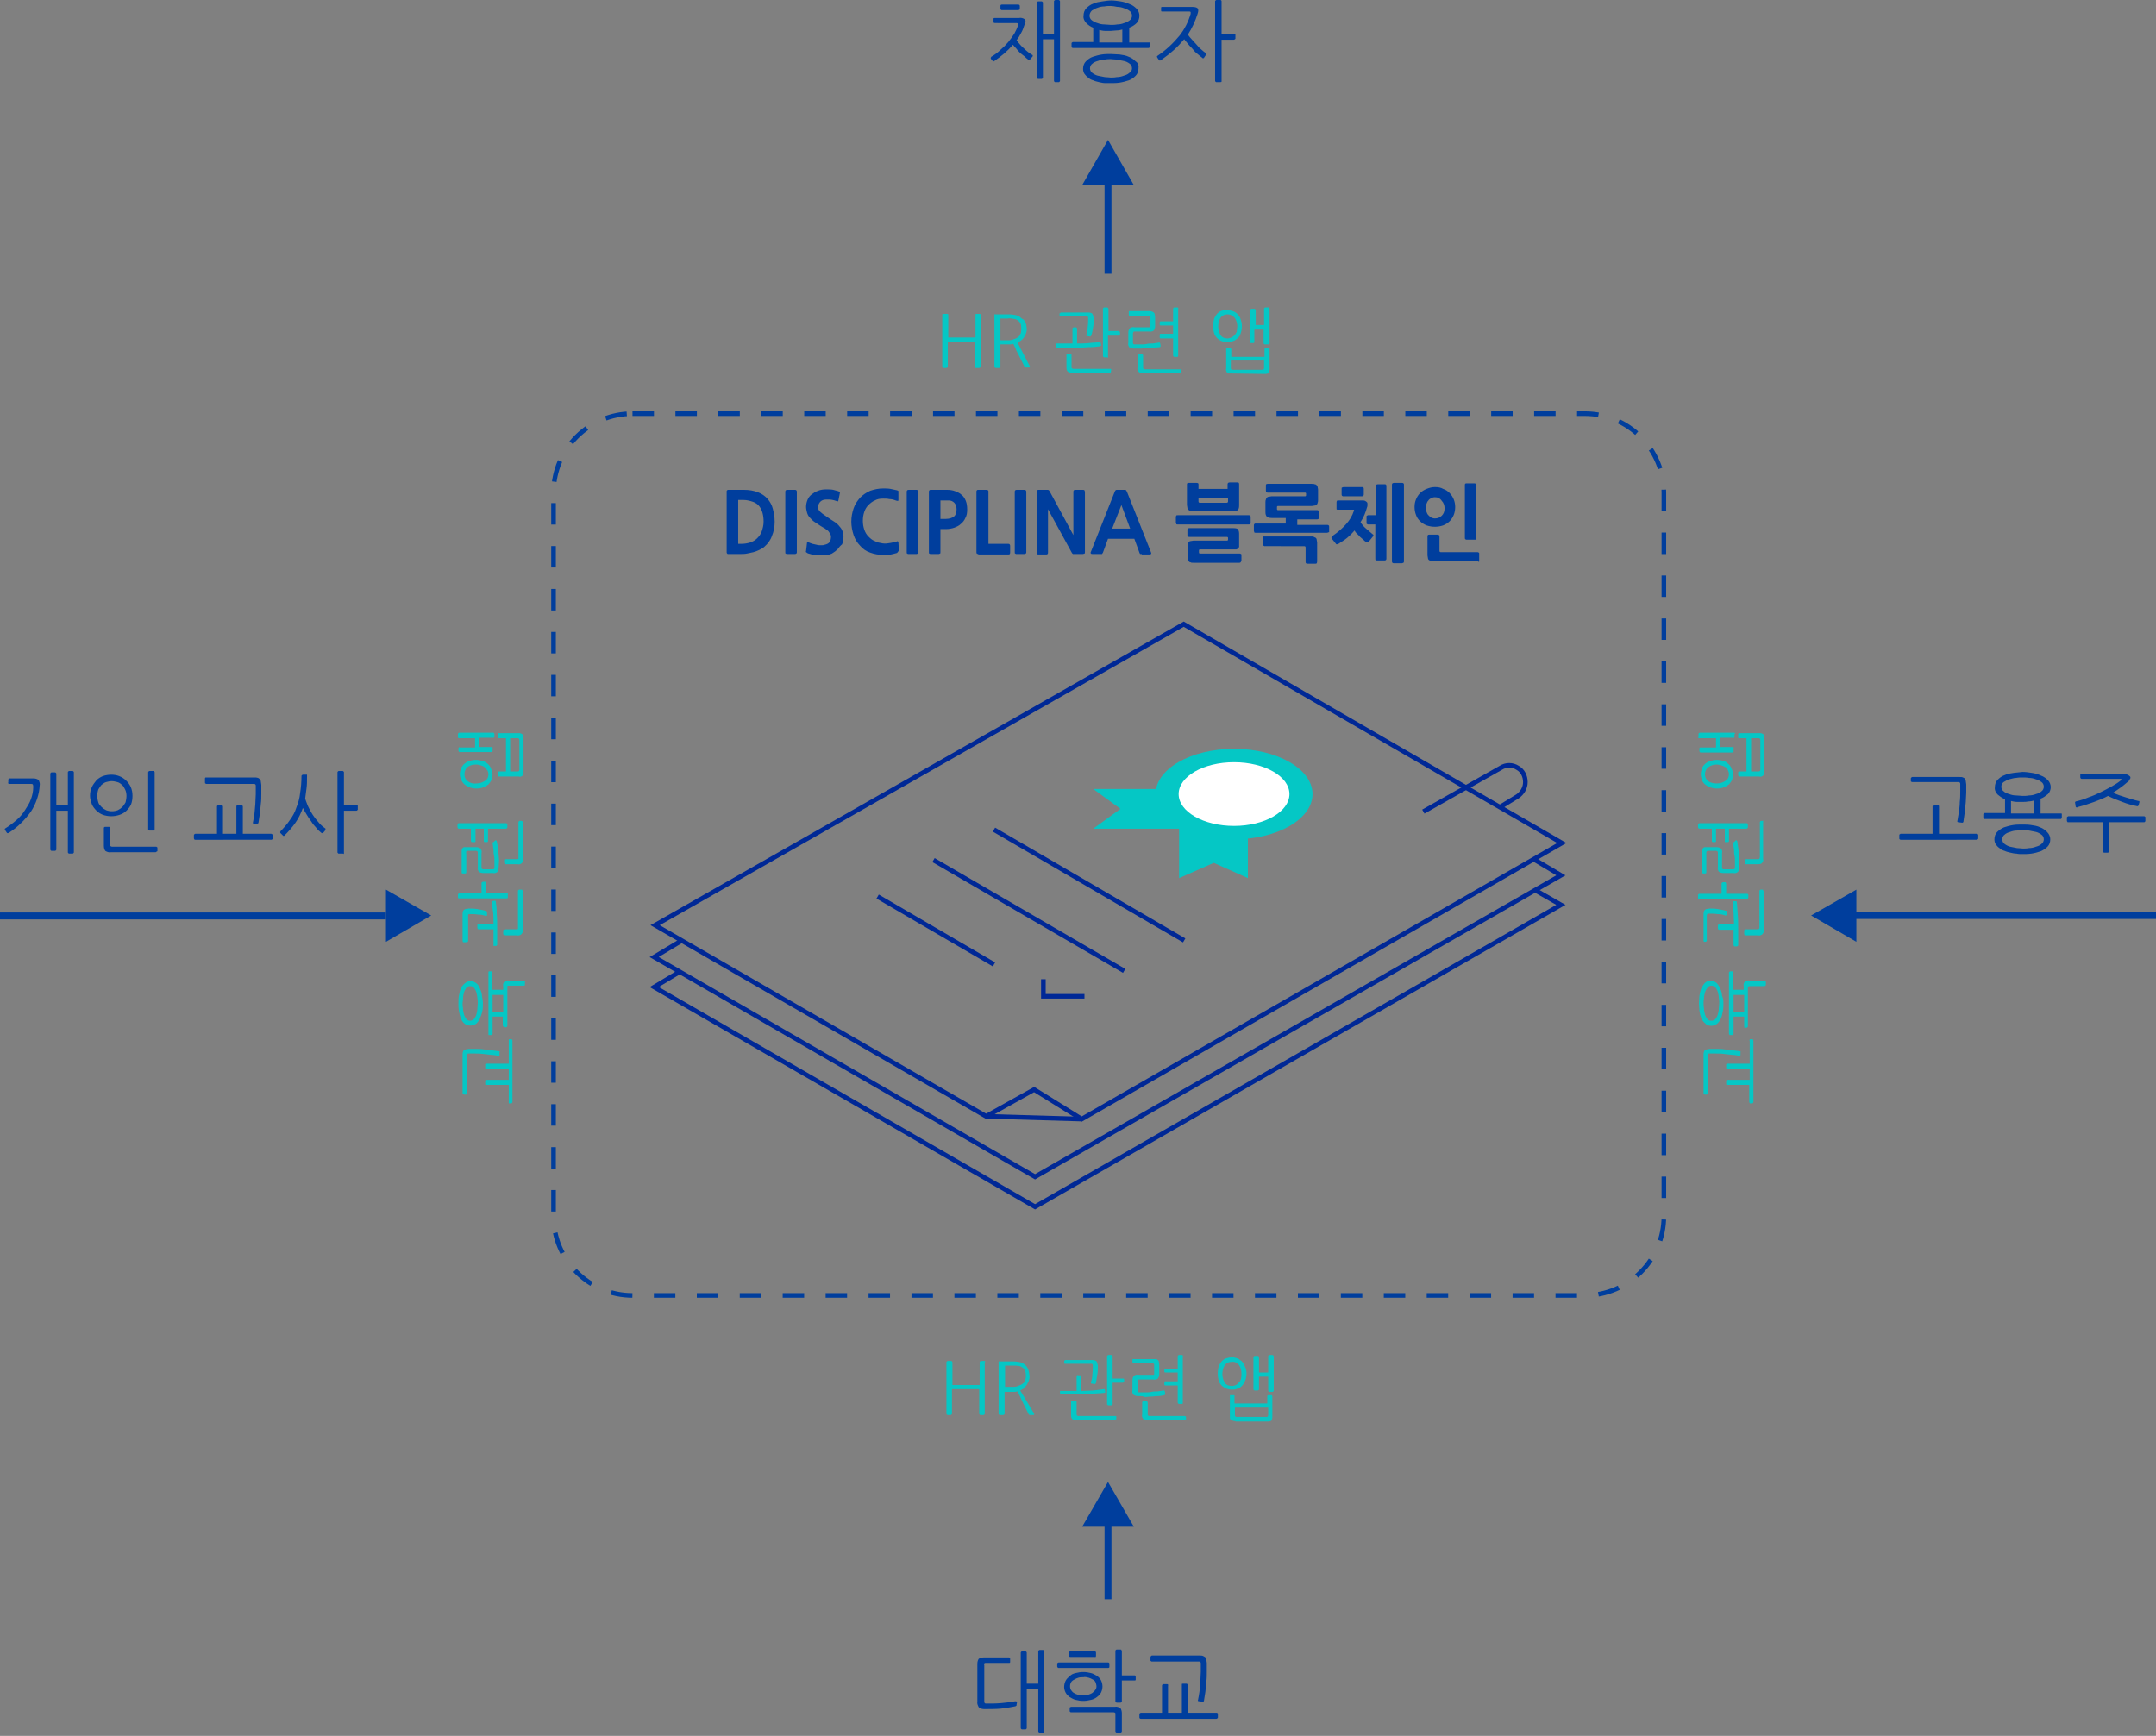 <svg width="467" id="Layer_1" xmlns="http://www.w3.org/2000/svg" viewBox="0 0 467 376"><rect x="0" y="0" width="467" height="376" fill="#808080" stroke="none"/><style>.st0{fill:#05c7c5}.st1{fill:#003e9d}.st2{fill:none;stroke:#003e9d;stroke-width:1.5}.st4{fill:none;stroke:#002896}</style><g transform="translate(0 -1)"><path class="st0" d="M1.2 78.9v-8.5c0-.2 0-.4.1-.6 0-.1.1-.3.2-.3.1-.1.2-.1.4-.2.2 0 .4-.1.6-.1h1.6c.6 0 1.1 0 1.7.1s1.1.1 1.7.2c.6.1 1 .1 1.5.2.2 0 .3.1.2.2v.6c0 .2-.1.2-.3.2-.5-.1-.9-.2-1.4-.2-.6-.1-1.1-.1-1.8-.2s-1.1-.1-1.7-.1H2.5c-.1 0-.2 0-.3.1v8.5c0 .1 0 .1-.1.2l-.1.1h-.5c0-.1-.1-.1-.1-.1-.1 0-.1-.1-.2-.1zm10-11.7l.1-.1h.5c.1 0 .1 0 .1.1 0 0 .1.1.1.2v13.3c0 .1 0 .1-.1.2l-.1.1h-.5c-.1 0-.1 0-.1-.1V77h-5s-.1-.1-.1-.2v-.7c0-.1 0-.1.1-.1 0 0 .1-.1.2-.1h4.8v-2.4h-5s-.1-.1-.1-.2v-.7c0-.1 0-.1.1-.1 0 0 .1-.1.2-.1h4.8v-5.2zm-5.6-7.9c0 .5 0 1.1-.1 1.6-.1.6-.3 1.1-.5 1.6s-.5.9-.8 1.2c-.8.6-1.9.6-2.6 0-.4-.3-.6-.7-.8-1.2-.2-.5-.3-1-.4-1.6-.1-.5-.1-1.1-.1-1.6s0-1.1.1-1.6.2-1.1.4-1.6c.2-.4.5-.8.9-1.1.3-.3.8-.5 1.2-.5.5 0 .9.2 1.3.5s.6.7.8 1.2c.2.5.4 1 .4 1.6.1.5.2 1 .2 1.5zm-4.4 0c0 .3 0 .7.1 1.2 0 .4.1.8.2 1.2.1.4.3.7.5 1 .2.3.5.4.9.4.3 0 .6-.2.8-.4.2-.3.4-.6.5-1 .1-.4.2-.8.2-1.2 0-.4.1-.8.1-1.2s0-.7-.1-1.1c0-.4-.1-.8-.2-1.2-.1-.4-.3-.7-.5-1-.2-.3-.5-.4-.9-.4-.3 0-.6.1-.8.4-.2.3-.4.6-.5 1-.1.4-.2.8-.2 1.2 0 .5-.1.8-.1 1.1zm8.8 5s-.1-.1-.1-.2v-1.9H7.7v3.7c0 .1 0 .1-.1.2l-.1.1h-.6c-.1 0-.1 0-.1-.1V52.5l.1-.1h.5c.1 0 .1 0 .1.1 0 0 .1.1.1.2v3.7H10v-.8c-.1-.4 0-.7.3-1 .3-.2.6-.3.9-.2h3.3c.1 0 .1 0 .2.1s.1.1 0 .2v.6c0 .2-.1.2-.2.2h-3.3c-.1 0-.2 0-.3.1v8.6c0 .1 0 .1-.1.2l-.1.1h-.6c0-.1 0-.1-.1-.2zm0-3.1v-3.7H7.7v3.7H10zm1-25.4v.6c0 .1-.1.2-.2.2H.4c-.1 0-.2-.1-.2-.2v-.6c0-.1 0-.1.1-.2s.1-.1.2-.1h4.8v-2.2c0-.1 0-.1.1-.2 0 0 .1-.1.2-.1h.5c.1 0 .1 0 .1.1 0 0 .1.1.1.2v2.2h4.8c-.2.2-.1.3-.1.3zm-9.8 10V40c0-.2 0-.4.1-.6 0-.1.1-.3.2-.3.1-.1.2-.2.4-.2s.4-.1.6-.1c.6 0 1.2 0 1.8.1.6.1 1.3.2 1.9.4l.2.1s.1.1.1.2v.6c0 .2-.1.2-.3.2-.5-.2-1.1-.3-1.7-.3-.6-.1-1.2-.1-1.8-.1-.1 0-.2 0-.3.1v5.7c0 .1 0 .1-.1.2l-.1.1h-.9s-.1-.2-.1-.3zm6.3-8.3v-.2l.1-.1.5-.1h.2s.1.1.1.2c.1.7.2 1.5.2 2.6.1 1 .1 2.2.1 3.5v3.2c0 .1 0 .1-.1.2l-.1.1H8c-.1 0-.1 0-.1-.1v-3.5H4.7c-.1 0-.1 0-.2-.1 0 0-.1-.1-.1-.2v-.6c0-.1 0-.1.1-.2s.1-.1.2-.1h3.2c0-.9 0-1.8-.1-2.6-.1-.6-.2-1.4-.3-2zm6.7-2.5v8.4c.1.4 0 .7-.3 1-.3.2-.6.3-.9.2h-2.7c-.1 0-.1 0-.2-.1 0 0-.1-.1-.1-.2v-.7c0-.1 0-.1.1-.2 0 0 .1-.1.2-.1h2.6c.2 0 .2 0 .3-.1V35c0-.1 0-.1.1-.2l.1-.1h.7c.1.2.1.2.1.3zM3 21.5H.4c-.1 0-.1 0-.2-.1 0 0-.1-.1-.1-.2v-.6c0-.1 0-.1.1-.2s.1-.1.2-.1h10.2c.1 0 .1 0 .2.1 0 0 .1.1.1.2v.6c0 .1 0 .1-.1.2 0 0-.1.1-.2.1H6.7v2.7c0 .1-.1.2-.2.2H6c-.1 0-.2-.1-.2-.2v-2.7H4v2.8l-.1.1h-.7c-.1 0-.1 0-.1-.1s-.1 0-.1-.1v-2.7zM9 30c0 .3-.1.7-.3.9-.3.2-.6.3-.9.2H5.6c-.3 0-.6-.1-.9-.3-.2-.3-.3-.7-.2-1v-3.1c0-.1 0-.2-.1-.3-.1-.1-.2-.1-.3-.1H2.3c-.1 0-.2 0-.3.1 0 .3-.1.4 0 .5V31c0 .1-.1.2-.2.2h-.7C1 31.1 1 31 1 31v-4.9c0-.1.1-.3.2-.4.1-.1.2-.2.3-.2h2.7c.3 0 .6.1.9.3.2.3.3.7.2 1v3.1c0 .1 0 .2.1.3.1 0 .1.1.3.1h2c.2 0 .4-.1.4-.3v-1.4c0-.4 0-.9-.1-1.3s-.1-.9-.1-1.3c-.1-.4-.1-.9-.2-1.3v-.2s.1-.1.2-.1l.4-.4c.1 0 .2 0 .3.2.1.5.2.9.2 1.4.1.5.1.9.2 1.4 0 .5.1.9.1 1.4S9 29.5 9 30zm5.3-10v8c.1.4 0 .7-.3 1-.3.2-.6.3-.9.2h-2.6c-.1 0-.1 0-.2-.1 0 0-.1-.1-.1-.2v-.6c0-.1.1-.2.2-.2H13c.1 0 .2 0 .3-.1v-7.9c0-.1 0-.1.1-.2l.1-.1h.5c.1.1.2.1.3.2zM3.9 3.9v-2H.4c-.1 0-.2-.1-.2-.2V1C.2.9.2.9.3.8S.4.7.5.7h7.3c.1 0 .1 0 .2.1 0 0 .1.1.1.2v.6c0 .1-.1.2-.2.2H4.8v2h2.7c.2 0 .2.1.2.2v.6c0 .1 0 .1-.1.2 0 0-.1.1-.2.1H.6c-.1 0-.1 0-.2-.1 0 0-.1-.1-.1-.2v-.5c0-.1 0-.1.1-.2s.1-.1.2 0h3.3zM.6 9.7c0-.4.1-.8.2-1.1.1-.4.4-.7.6-1 .4-.3.7-.6 1.1-.7 1-.4 2.1-.4 3.2 0 .4.1.8.4 1.1.7.3.3.5.6.6 1 .2.4.2.7.3 1.1 0 .4-.1.8-.2 1.1-.1.4-.4.7-.6 1-.3.3-.7.5-1.1.7-.5.2-1 .3-1.6.3-.5 0-1.1-.1-1.6-.3-.4-.2-.8-.4-1.1-.7-.3-.3-.5-.6-.6-1-.2-.3-.3-.7-.3-1.1zm3.5-2.1c-.7 0-1.4.2-1.9.6-.4.4-.6 1-.6 1.5 0 .6.2 1.1.7 1.5.5.4 1.2.6 1.9.5.7 0 1.3-.2 1.9-.6.5-.3.7-.9.7-1.4 0-.3-.1-.6-.2-.8-.2-.2-.4-.5-.6-.7-.2-.2-.5-.3-.8-.4-.3-.1-.7-.2-1.1-.2zM14.4 9v.6c0 .1-.1.2-.2.4-.1.1-.2.1-.3.2-.2 0-.4.1-.5 0H9c-.1 0-.1 0-.1-.1v-.9s.1 0 .1-.1h1.6V1.9H8.9l-.1-.1V.9l.1-.1h4.5c.3 0 .6.1.8.3.2.3.2.6.2.9v7zm-2.9.1h1.6c.1 0 .2 0 .3-.1.1-.1.1-.2.1-.3V2.3c0-.1 0-.2-.1-.3-.1-.1-.2-.1-.3-.1h-1.6v7.2z" transform="translate(99 159)"/><path class="st0" d="M2 78.9v-8.5c0-.2 0-.4.1-.6 0-.1.1-.3.2-.3.1-.1.2-.1.4-.2.2 0 .4-.1.6-.1h1.6c.6 0 1.1 0 1.7.1s1.1.1 1.7.2c.5.1 1.1.1 1.5.2.2 0 .3.1.2.2v.6c0 .2-.1.2-.3.2-.5-.1-.9-.2-1.4-.2-.6-.1-1.2-.1-1.8-.2s-1.2-.1-1.8-.1H3.2c-.1 0-.2 0-.3.1v8.5c0 .1 0 .1-.1.2l-.1.1h-.5c0-.1-.1-.1-.2-.2.1.1 0 0 0 0zm10-11.7l.1-.1h.5c.1 0 .1 0 .1.1 0 0 .1.1.1.2v13.3c0 .1 0 .1-.1.2l-.1.1h-.5c-.1 0-.1 0-.1-.1 0 0-.1-.1-.1-.2V77H7s-.1-.1-.1-.2v-.7c0-.1 0-.1.1-.1 0 0 .1-.1.2-.1H12v-2.4H7s-.1-.1-.1-.2v-.7c0-.1 0-.1.1-.1 0 0 .1-.1.2-.1H12v-5c-.1 0-.1-.1 0-.2zm-5.7-7.9c0 .5 0 1.1-.1 1.6-.1.6-.2 1.1-.4 1.6s-.5.9-.8 1.2c-.4.3-.8.5-1.3.5s-1-.1-1.3-.5c-.4-.3-.7-.7-.9-1.2-.2-.5-.3-1-.4-1.6 0-.5-.1-1-.1-1.6 0-.5.1-1.1.1-1.6.1-.5.2-1.1.4-1.6.2-.4.5-.9.8-1.2.3-.3.8-.5 1.2-.5.5 0 .9.2 1.3.5.3.3.6.8.8 1.2.2.5.4 1 .4 1.6.3.6.3 1.1.3 1.6zm-4.3 0c0 .3 0 .7.1 1.2 0 .4.1.8.2 1.2.1.4.3.7.5 1 .2.3.5.4.9.4s.6-.1.9-.4c.2-.3.4-.6.5-1 .1-.4.2-.8.2-1.2 0-.4.1-.8.1-1.2s0-.7-.1-1.2c0-.4-.1-.8-.2-1.2-.1-.4-.3-.7-.5-1-.2-.2-.5-.4-.9-.4s-.7.2-.9.5c-.2.3-.4.6-.5 1-.1.4-.2.8-.2 1.2-.1.5-.1.8-.1 1.1zm8.8 5v-2.1H8.5v3.7c0 .1 0 .1-.1.2l-.1.1h-.6c-.1 0-.1 0-.1-.1 0 0-.1-.1-.1-.2V52.7c0-.1 0-.1.1-.2l.1-.1h.5c.1 0 .1 0 .1.1 0 0 .1.1.1.2v3.7h2.3v-.8c-.1-.4 0-.7.3-1 .3-.2.6-.3.9-.2h3.3c.1 0 .1 0 .2.1 0 0 .1.1.1.2v.6c0 .1 0 .1-.1.2 0 0-.1.1-.2.1H12c-.1 0-.2 0-.3.1-.1.1-.1.2-.1.3v8.3c0 .1 0 .1-.1.2l-.1.1h-.6c.1-.2 0-.2 0-.3zm0-3.1v-3.7H8.5v3.7h2.3zm.9-25.4v.6c0 .1 0 .1-.1.2 0 0-.1.1-.2.1H.9c-.1 0-.1-.1-.1-.2v-.6c0-.1 0-.1.1-.2 0 0 .1-.1.2-.1h4.8v-2.2c0-.1 0-.1.1-.2 0 0 .1-.1.2-.1h.5c.1 0 .1 0 .1.1 0 0 .1.1.1.2v2.2h4.6c.1.1.2.1.2.2zM2 45.8V40c0-.2 0-.4.1-.6 0-.1.1-.3.2-.3.1-.1.2-.2.4-.2s.4-.1.6-.1c.6 0 1.2 0 1.7.1.6.1 1.3.2 1.9.4H7c.1 0 .1.1.1.2l-.1.6c0 .2-.1.2-.3.2-.5-.2-1.1-.3-1.7-.3-.6-.1-1.2-.1-1.9-.1-.1 0-.2 0-.3.1-.1.1-.1.2-.1.3v5.4c0 .1 0 .1-.1.2l-.1.1h-.4c0-.1-.1-.1-.1-.2zm6.3-8.3v-.2l.1-.1h.7c0 .1.1.1.1.2.1.7.1 1.5.2 2.6s.1 2.2.1 3.5v3.2c0 .1 0 .1-.1.2 0 0-.1.1-.2.1h-.5c-.1 0-.1 0-.1-.1 0 0-.1-.1-.1-.2v-3.3H5.4c-.1 0-.1 0-.2-.1 0 0-.1-.1-.1-.2v-.6c0-.1 0-.1.1-.2 0 0 .1-.1.2-.1h3.2c0-.9-.1-1.8-.1-2.6-.1-.7-.1-1.5-.2-2.1zM15 35v8.4c.1.4 0 .7-.3 1-.3.2-.6.3-.9.2h-2.7c-.1 0-.1 0-.2-.1s-.1-.1-.1-.2v-.7c0-.1 0-.1.1-.2s.1-.1.2-.1h2.6c.1 0 .2 0 .3-.1.1-.1.1-.2.1-.3V35c0-.1 0-.1.1-.2l.1-.1h.6c0 .2 0 .2.1.3zM3.8 21.5H1.1c-.1 0-.1 0-.2-.1 0 0-.1-.1-.1-.2v-.6c0-.1 0-.1.1-.2 0 0 .1-.1.2-.1h10.2c.1 0 .1 0 .2.1 0 0 .1.1.1.2v.6c0 .1 0 .1-.1.2 0 0-.1.1-.2.1H7.5v2.7c0 .1-.1.2-.2.2h-.6c-.1 0-.1 0-.1-.1 0 0-.1-.1 0-.1v-2.7H4.7v2.7c0 .1-.1.2-.2.2H4c-.1 0-.2-.1-.2-.2v-2.7zM9.7 30c0 .3-.1.7-.3.9-.3.2-.6.3-.9.2H6.2c-.3 0-.6-.1-.9-.3-.2-.3-.3-.7-.2-1v-3.1c0-.1 0-.2-.1-.3-.1-.1-.2-.1-.3-.1H3c-.1 0-.2 0-.3.1-.1.1-.1.2-.1.3V31c0 .1-.1.2-.2.2h-.5c-.1 0-.2-.1-.2-.2v-4.9c0-.1.1-.3.2-.4.1-.1.2-.2.4-.2h2.6c.3 0 .6.1.9.3.2.3.3.7.2 1v3.1c0 .1 0 .2.1.3 0 0 .1.1.3.1h2c.2 0 .4-.1.4-.3v-1.4c0-.4 0-.9-.1-1.3s-.1-.9-.1-1.3c-.1-.4-.1-.9-.2-1.3v-.2s.1-.1.2-.1L9 24c.2 0 .2 0 .3.2.1.5.1.9.2 1.4.1.5.1.9.1 1.4 0 .5.1.9.1 1.4V30zm5.2-10v8c.1.4 0 .7-.3 1-.3.2-.6.2-.9.2h-2.6c-.1 0-.2-.1-.2-.2v-.6c0-.1 0-.1.1-.2 0 0 .1-.1.2-.1h2.6c.1 0 .2 0 .3-.1 0-.1.1-.2.1-.3v-7.6c0-.1 0-.1.1-.2l.1-.1h.6c-.1.1-.1.1-.1.2zM4.7 3.9v-2H.9c-.1 0 0-.2 0-.3V1C.9.9.9.9 1 .8c0 0 .1-.1.2-.1h7.4c.1 0 .1 0 .2.1s-.1.2-.1.2v.6c0 .1 0 .1-.1.2 0 0-.1.1-.2 0H5.6v2h2.7c.1 0 .1 0 .2.1s0 .1 0 .2v.8s-.1.1-.2.1H1.4c-.1 0-.1 0-.2-.1 0 0-.1-.1-.1-.2v-.6c0-.1.1-.2.2-.2h3.4zM1.4 9.7c0-.4.1-.8.2-1.1.1-.4.3-.7.6-1 .3-.3.7-.6 1.1-.7.5-.2 1-.3 1.6-.3.5 0 1.1.1 1.6.3.4.1.7.4 1 .7.3.3.5.6.6 1 .2.4.3.7.3 1.1 0 .4-.1.8-.2 1.1-.1.4-.4.7-.6 1-.3.3-.7.5-1.1.7-1 .4-2.1.4-3.2 0-.4-.2-.8-.4-1.1-.7-.3-.3-.5-.6-.6-1-.1-.3-.2-.7-.2-1.1zm3.5-2.1c-.7 0-1.4.2-1.9.6-.5.4-.7 1-.7 1.5 0 .6.2 1.1.7 1.5.6.4 1.2.5 1.9.5s1.3-.2 1.9-.6c.5-.3.7-.9.7-1.4 0-.3-.1-.6-.2-.8-.1-.3-.3-.5-.5-.7-.3-.2-.6-.3-.9-.4-.3-.1-.7-.2-1-.2zM15.2 9c0 .2 0 .4-.1.6 0 .1-.1.3-.2.4-.1.1-.2.1-.3.2-.2 0-.4.1-.5 0H9.7c-.1 0-.1 0-.1-.1l-.1-.1v-.7c0-.1 0-.1.1-.1 0 0 .1 0 .1-.1h1.6V1.9H9.6l-.1-.1V1c0-.1 0-.1.1-.1l.1-.1h4.5c.3 0 .6.1.8.3.2.3.2.6.2.9v7zm-2.9.1h1.6c.1 0 .2 0 .3-.1.1-.1.1-.2.1-.3V2.3c0-.1 0-.2-.1-.3-.1-.1-.2-.1-.3-.1h-1.6v7.2z" transform="translate(367 159)"/><path class="st0" d="M8.3 13.2c0 .1 0 .1-.1.2s-.1.1-.2.1h-.6c-.1 0-.1 0-.2-.1 0 0-.1-.1-.1-.2V7.9H1.2v5.3c0 .1 0 .1-.1.2 0 0-.1.1-.2.1H.3c-.1 0-.1 0-.2-.1 0 0-.1-.1-.1-.2V2.1c0-.1 0-.1.1-.2 0 0 .1-.1.2-.1H1c.1 0 .1 0 .2.1 0 0 .1.1.1.2V7h5.9V2.1c0-.1 0-.1.1-.2 0 0 .1-.1.2-.1h.7c.1 0 .1 0 .2.1s-.1.1-.1.2v11.1zm10.7 0v.2l-.1.1h-.8c-.1 0-.3-.1-.3-.2l-1.2-2.4-.7-1.5-.5-1c-.2 0-.4.1-.7.1h-2.1v4.7c0 .1 0 .1-.1.2 0 0-.1.1-.2.1h-.7c-.1 0-.1 0-.2-.1s-.1-.1-.1-.2V1.9s.1-.1.1 0h3.2c.5 0 1 .1 1.5.2.4.1.8.4 1.1.7.3.3.5.7.6 1.1.1.4.2.9.2 1.4 0 .3-.1.6-.2.9-.1.3-.3.5-.4.8-.2.2-.4.5-.6.7-.2.2-.5.3-.8.5l3 5zm-1.8-8c0-.4 0-.8-.1-1.1-.1-.3-.3-.6-.5-.8-.3-.2-.6-.4-.9-.4-.5-.1-.9-.1-1.4-.1h-1.6v4.6h1.6c.4 0 .8 0 1.2-.2.3-.1.6-.2.9-.4.3-.2.5-.4.6-.7.1-.2.2-.5.2-.9zm16.9 2.7h.2V8l.1.5v.1s-.1.1-.2.1c-.7.1-1.5.1-2.6.2-1 .1-2.2.1-3.5.1h-3.2c-.1 0-.1 0-.2-.1l-.1-.1v-.4c0-.1 0-.1.1-.1h3.5V5.1c0-.1 0-.1.1-.2s.1-.1.2 0h.5c.1 0 .2.1.2.2v3.2l2.6-.1c.9-.1 1.6-.2 2.3-.3zm-8.4-6.3h5.9c.2 0 .4 0 .6.1.1 0 .3.1.3.2.1.1.1.2.2.4 0 .2.1.4.1.6 0 .6 0 1.2-.1 1.7-.1.6-.2 1.3-.3 1.9 0 .1-.1.1-.1.2s-.1.1-.2.1l-.6-.1c-.2 0-.2-.1-.2-.3.2-.5.3-1.1.3-1.7.1-.6.1-1.2.1-1.9 0-.1 0-.2-.1-.3-.1-.1-.2-.1-.3-.1h-5.7l-.1-.1v-.5l.2-.2zm10.9 13h-8.4c-.4.1-.7 0-1-.3-.2-.3-.2-.6-.2-.9v-2.7c0-.1 0-.1.1-.2s.1-.1.2-.1h.6c.1 0 .1 0 .2.1 0 0 .1.1.1.2v2.6c0 .1 0 .2.1.3.1.1.2.1.3.1h8.1l.1.1v.6c-.2 0-.1.1-.2.2.1 0 0 0 0 0zm-.9-3.2h-.6c-.1 0-.1 0-.2-.1s-.1-.1-.1-.2V.8c0-.1 0-.1.1-.2 0 0 .1-.1.2-.1h.6c.1 0 .1 0 .2.1 0 0 .1.1.1.2v4.8h2.4s.1.1.1.2v.5c0 .1 0 .1-.1.1 0 0-.1.1-.2.1H36v4.6c0 .1 0 .1-.1.2-.1 0-.1.1-.2.1zm5.8-2c-.4 0-.7-.1-1-.3-.2-.3-.3-.6-.2-.9V5.9c0-.3.1-.6.3-.9.3-.2.7-.3 1-.2h3.1c.1 0 .2 0 .3-.1v-2c0-.1 0-.2-.1-.3 0 0-.1-.1-.3-.1h-4.1c-.1 0-.2-.1-.2-.2v-.6c0-.1 0-.1.1-.1 0 0 .1-.1.1 0h4.9c.1 0 .3.1.4.2.1.1.2.2.2.3 0 .2.1.4.1.6v2.2c0 .3-.1.6-.3.9-.3.2-.6.3-1 .2h-3.1c-.1 0-.2 0-.3.1 0 .1-.1.2 0 .3v2c0 .2.1.4.3.4h1.4c.4 0 .9 0 1.3-.1s.9-.1 1.3-.1l1.3-.2h.2s.1.1.1.2l.1.5c0 .1 0 .2-.2.3-.5.1-.9.2-1.4.2-.5 0-.9.1-1.4.1-.5 0-1 .1-1.5.1-.3-.2-.8-.2-1.4-.2zm10.1 5.2h-8c-.4.1-.7 0-1-.3-.2-.3-.3-.6-.2-.9v-2.6c0-.1 0-.1.1-.2 0 0 .1-.1.2-.1h.6c.1 0 .1 0 .2.1 0 0 .1.1.1.2v2.5c0 .1 0 .2.1.3.1.1.2.1.3.1h7.6c.1 0 .1 0 .2.1l.1.1v.6c-.3 0-.3.1-.3.1zM50.1 3.5V.8c0-.1 0-.1.1-.2s.1-.1.2-.1h.6c.1 0 .1 0 .2.1 0 0 .1.1 0 .2v10.1c0 .2-.1.2-.2.2h-.6c-.1 0-.1 0-.2-.1 0 0-.1-.1-.1-.2V7.1h-2.7c-.1 0-.2-.1-.2-.2v-.5c0-.1.1-.2.2-.2h2.7V4.3h-2.7c-.1 0-.2-.1-.2-.2v-.4c0-.1.1-.2.2-.2h2.7zM61.8 1c.4 0 .8.1 1.1.2.4.1.7.4 1 .6.3.3.6.7.7 1.1.3.5.4 1.1.4 1.6s-.1 1.1-.3 1.6c-.2.4-.4.8-.7 1.1-.3.3-.6.5-1 .6-.4.2-.8.2-1.2.2-.4 0-.8-.1-1.1-.2-.4-.1-.7-.4-1-.6-.3-.3-.6-.7-.7-1.1-.3-1-.3-2.1 0-3.2.2-.4.4-.8.7-1.1.3-.3.6-.5 1-.6.4-.1.8-.2 1.1-.2zm2.1 3.5c0-.7-.2-1.4-.6-1.9-.3-.4-.9-.7-1.5-.6-.6 0-1.1.2-1.5.7a3.7 3.7 0 0 0 0 3.8c.3.5.9.7 1.5.7s1.1-.2 1.5-.7c.2-.2.4-.5.5-.8.1-.5.1-.8.1-1.2zm-1.3 10.3c-.2 0-.4 0-.6-.1-.1 0-.3-.1-.4-.2-.1-.1-.2-.2-.2-.3V9.3c0-.1 0-.1.1-.1h.8s.1 0 .1.1V11h7.1V9.4c0-.1 0-.1.1-.1l.1-.1h.7c.1 0 .1 0 .1.1l.1.1v4.5c0 .3-.1.6-.2.8-.3.2-.6.2-.9.2h-6.9zm-.1-2.9v1.6c0 .1 0 .2.1.3.1.1.2.1.3.1h6.4c.1 0 .2 0 .3-.1 0 0 .1-.2.1-.3v-1.6h-7.2zm5.2-7.6h2V.8c0-.1 0-.1.1-.2 0 0 .1-.1.2-.1h.6c.1 0 .1 0 .2.1 0 0 .1.1.1.2v7.4c0 .1 0 .1-.1.2 0 0-.1.1-.2.1H70c-.1 0-.1 0-.2-.1 0 0-.1-.1-.1-.2v-3h-2v2.7c0 .1 0 .1-.1.2 0 0-.1.1-.2.1h-.6c-.1 0-.1 0-.2-.1 0 0-.1-.1-.1-.2V1c0-.1 0-.1.1-.2 0 0 .1-.1.2-.1h.6c.1 0 .1 0 .2.1 0 0 .1.1.1.2v3.3z" transform="translate(205 294)"/><path class="st0" d="M8.4 13.4c0 .1 0 .1-.1.2 0 0-.1.1-.2.1h-.7c-.1 0-.1 0-.2-.1 0 0-.1-.1-.1-.2V8.1H1.3v5.3c0 .1 0 .1-.1.2 0 0-.1.1-.2.1H.4c-.1 0-.1 0-.2-.1 0 0-.1-.1-.1-.2V2.2c0-.1 0-.1.1-.2s.1 0 .2 0h.9s.1.1.1.2v4.9h5.9V2.2c0-.1 0-.1.1-.2-.1 0 0 0 0 0h.9s.1.1.1.2v11.2zm10.7 0v.1c0 .1-.1.1-.1.1h-.8c-.1 0-.3-.1-.3-.2L16.7 11c-.3-.6-.6-1.1-.7-1.5l-.5-1c-.2 0-.4.1-.7.1h-2.1v4.8c0 .1 0 .1-.1.2 0 0-.1.1-.2.1h-.7c-.1 0-.1 0-.2-.1 0 0-.1-.1-.1-.2V2.1s.1-.1.1 0h3.2c.5 0 1 .1 1.5.2.4.1.8.4 1.1.7.5.2.7.6.9 1 .1.4.2.9.2 1.4 0 .3-.1.6-.2.9-.1.3-.3.5-.4.8-.2.2-.4.5-.6.6-.2.2-.5.3-.8.5l2.7 5.2zm-1.9-8.1c0-.4 0-.8-.1-1.1-.1-.3-.3-.5-.5-.7-.3-.2-.6-.4-.9-.4-.5-.1-1-.2-1.4-.1h-1.6v4.7h1.6c.4 0 .8 0 1.2-.2.3-.1.6-.2.9-.4.3-.2.5-.4.6-.7.2-.4.2-.7.2-1.1zm17 2.8h.2v.1l.1.5v.2s-.1 0-.2.1c-.7.1-1.5.2-2.6.2-1 .1-2.2.1-3.5.1H25c-.1 0-.1 0-.2-.1l-.1-.1v-.6c0-.1 0-.1.1-.1h3.5V5.2c0-.1 0-.1.1-.2 0 0 .1-.1.2-.1h.4c.1 0 .1 0 .2.1s.1.1.1.2v3.2c.9 0 1.8 0 2.6-.1s1.6-.1 2.3-.2zm-8.4-6.4h5.9c.2 0 .4 0 .6.1.1 0 .3.1.3.2.1.1.1.2.2.4 0 .2.1.4.1.6 0 .6 0 1.1-.1 1.7-.1.6-.2 1.3-.4 1.9 0 .1-.1.1-.1.2 0 0-.1.1-.2.1l-.6-.1c-.2 0-.2-.1-.2-.3.2-.5.3-1.1.3-1.7.1-.6.1-1.2.1-1.9 0-.2 0-.2-.1-.3-.1-.1-.2-.1-.3-.1h-5.7l-.1-.1v-.5c.2-.1.2-.2.3-.2zm10.8 13h-8.4c-.4.1-.7 0-1-.3-.2-.3-.2-.6-.2-.9v-2.7c0-.1.1-.2.2-.2h.6c.1 0 .1 0 .2.1 0 0 .1.1.1.2v2.6c0 .1 0 .2.1.3.1 0 .2.1.3.1h8.1l.1.1-.1.7c.1 0 .1 0 0 0zm-.8-3.3h-.6c-.1 0-.1 0-.2-.1 0 0-.1-.1-.1-.2V.9c0-.1 0-.1.1-.2 0 0 .1-.1.2-.1h.6c.1 0 .1 0 .2.1 0 0 .1.1.1.2v4.8h2.2c.1 0 .1 0 .2.1 0 0 .1.1.1.2v.5c0 .1 0 .1-.1.1 0 0-.1.1-.2.1H36v4.6c0 .1 0 .1-.1.2l-.1-.1zm5.8-1.9c-.4 0-.7-.1-1-.3-.2-.3-.3-.6-.2-.9V6c0-.3.1-.6.3-.9.3-.2.7-.3 1-.2h3.1c.1 0 .2 0 .3-.1.1-.1.1-.2.1-.3V2.8c0-.1 0-.2-.1-.3-.1-.1-.2-.1-.3-.1h-4.1c-.1 0-.2-.1-.2-.2v-.7l.1-.1h4.3c.2 0 .4 0 .6.1.1 0 .3.1.4.2.1.1.2.2.2.3 0 .2.1.4.1.5v2.2c0 .3-.1.6-.3.9-.3.2-.7.3-1 .2h-3.1c-.1 0-.2 0-.3.1 0 .1-.1.2-.1.3v2c0 .2.1.4.3.4h1.4c.4 0 .9 0 1.3-.1s.9-.1 1.3-.1l1.3-.2h.2s.1.1.1.2l.1.5c0 .1 0 .2-.2.3l-1.2.1c-.5.1-.9.1-1.4.1-.5 0-1 .1-1.5.1h-1.5zm10 5.3h-8c-.4.1-.7 0-1-.3-.2-.3-.3-.6-.2-.9V11c0-.1 0-.1.1-.2 0 0 .1-.1.2-.1h.6c.1 0 .1 0 .2.1 0 0 .1.1.1.2v2.6c0 .1 0 .2.1.3.1.1.2.1.3.1h7.8l.1.1v.6c-.3 0-.3 0-.3.1zM50.1 3.6V.9c0-.1 0-.1.1-.2 0 0 .1-.1.2-.1h.6c.1 0 .1 0 .2.1 0 0 .1.1 0 .2v10.2c0 .1-.1.2-.2.2h-.6c-.1 0-.1 0-.2-.1 0 0-.1-.1-.1-.2V7.3h-2.7c-.1 0-.2-.1-.2-.2v-.6c0-.1.1-.2.2-.2h2.7V4.5h-2.7c-.1 0-.2-.1-.2-.2v-.5c0-.1.1-.2.2-.2h2.7zm11.8-2.4c.4 0 .8.1 1.1.2.4.1.7.3 1 .6.3.3.6.7.7 1.1.2.5.3 1 .3 1.6 0 .5-.1 1.1-.3 1.6-.1.4-.3.7-.7 1-.3.3-.6.5-1 .6-.4.1-.8.2-1.2.2-.4 0-.8-.1-1.1-.2-.4-.1-.7-.4-1-.6-.3-.3-.6-.7-.7-1.1-.3-1-.3-2.1 0-3.2.2-.4.4-.8.7-1.1.3-.3.6-.5 1-.6.4-.1.8-.1 1.2-.1zM64 4.7c0-.7-.2-1.4-.6-1.9-.4-.4-.9-.7-1.5-.7s-1.1.2-1.5.7a3.7 3.7 0 0 0 0 3.8c.3.5.9.7 1.5.7.3 0 .6-.1.8-.2.3-.1.5-.3.7-.5.2-.2.4-.5.5-.8 0-.4.1-.8.1-1.1zm-1.3 10.2h-.6c-.1 0-.3-.1-.3-.2-.1-.1-.1-.2-.2-.3 0-.2-.1-.4 0-.5V9.5s0-.1.1-.1h.8s.1 0 .1.1l.1.1v1.7h7.2V9.5c0-.1 0-.1.1-.1l.1-.1h.7c.1 0 .1 0 .1.1l.1.1V14c0 .3-.1.6-.2.8-.3.2-.6.2-.9.2l-7.2-.1zm-.1-2.8v1.6c0 .1 0 .2.1.3.1.1.2.1.3.1h6.4c.1 0 .2 0 .3-.1.1-.1.1-.2.1-.3v-1.6h-7.2zm5.2-7.7h2V.9c0-.1 0-.1.1-.2 0 0 .1-.1.2-.1h.6c.1 0 .1 0 .2.1 0 0 .1.1.1.2v7.4c0 .1 0 .1-.1.2 0 0-.1.1-.2.1H70c-.1 0-.1 0-.2-.1s-.1-.1-.1-.2V5.4h-2v2.7c0 .1-.1.2-.2.2H67c-.2 0-.2-.1-.2-.2V1.2c0-.1 0-.1.1-.2 0 0 .1-.1.2-.1h.6c.1 0 .1 0 .2.1 0 0 .1.1.1.2v3.2z" transform="translate(204 67)"/><path class="st1" d="M7.6 3.1c-.1 2-.8 4-1.9 5.7-1.3 1.8-2.9 3.4-4.8 4.6-.2.1-.3.1-.4 0l-.4-.6c-.1-.2-.1-.3.1-.4.8-.5 1.6-1.1 2.4-1.8.7-.6 1.3-1.3 1.8-2.1s1-1.5 1.3-2.4c.3-.8.5-1.7.5-2.6 0-.2 0-.4-.1-.6-.1-.1-.3-.1-.4-.1H1c-.1 0-.1 0-.2-.1s-.1-.1 0-.2v-.6c0-.1 0-.1.1-.2 0 0 .1-.1.2-.1h5.1c.4 0 .9.1 1.2.4.1.3.3.7.2 1.1zm3.6 4.2h2.5v-7c0-.1 0-.1.1-.2s.1-.1.2-.1h.7c.1 0 .1 0 .2.1s.1.1.1.2v17.3c0 .1 0 .1-.1.2s-.1.1-.2.1H14c-.1 0-.1 0-.2-.1s-.1-.1-.1-.2v-9h-2.5V17c0 .1 0 .1-.1.2s-.1.1-.2.1h-.7c-.1 0-.1 0-.2-.1s-.1-.1-.1-.2V.6c0-.1 0-.1.1-.2s.1-.1.2-.1h.7c.1 0 .1 0 .2.1s.1.1.1.2v6.7zm16.5-1.9c0 .6-.1 1.3-.3 1.8-.2.5-.6 1-1 1.4-.4.4-.9.7-1.5.9-1.2.4-2.4.4-3.6 0-.5-.2-1-.5-1.4-.9-.4-.4-.8-.9-1-1.4-.2-.6-.4-1.2-.4-1.8 0-.7.1-1.3.4-1.9.2-.5.6-1 1-1.5.4-.4.9-.7 1.4-.9.6-.2 1.2-.3 1.8-.3.6 0 1.2.1 1.7.3 1.1.4 2 1.3 2.5 2.3.3.7.4 1.3.4 2zm-1.3 0c0-.5-.1-1-.3-1.4-.2-.4-.4-.8-.7-1-.3-.3-.6-.5-1-.6-.4-.1-.8-.2-1.2-.2-.4 0-.8.1-1.2.2-.4.1-.7.4-1 .6-.3.3-.5.7-.7 1-.3.9-.3 1.9 0 2.8.1.4.4.7.7 1 .3.3.6.5 1 .7.8.3 1.7.3 2.5 0 .4-.2.7-.4 1-.7.3-.3.5-.7.7-1 .1-.4.2-.9.2-1.4zm6.5 12.1c-.1 0-.1.1-.2.1H23c-.4.1-.9-.1-1.2-.3-.2-.3-.3-.7-.3-1.1v-3.8c0-.2.1-.3.3-.3h.8c.1 0 .1 0 .2.1s.1.1.1.2V16c0 .2 0 .3.1.3.1.1.2.1.4.1h9.4c.1 0 .1 0 .2.1.1 0 .1.1.1.2v.7c-.1 0-.1 0-.2.1zm-.7-4.6h-.8c-.1 0-.1 0-.2-.1s-.1-.1-.1-.2V.3c0-.1 0-.1.1-.2s.1-.1.2-.1h.8c.1 0 .1 0 .2.1s.1.1.1.2v12.3c0 .1 0 .2-.1.2-.1.1-.1.1-.2.1zm25.8.8c.1 0 .1.1.1.2v.7c0 .1 0 .1-.1.2-.1 0-.1.1-.2.1H41.3c-.1 0-.2 0-.2-.1 0 0-.1-.1-.1-.2v-.7c0-.1 0-.1.1-.2.1 0 .1-.1.2-.1H46V7.7c0-.1 0-.1.1-.2 0-.1.1-.1.2-.1h.7c.1 0 .1 0 .2.1s.1.1.1.2v5.9h2.9V7.7c0-.1 0-.2.1-.2 0-.1.1-.1.2-.1h.8c.1 0 .1 0 .2.1s.1.1.1.2v5.9h6.2c0 .1.1.1.2.1zM43.5 1.4h10.6c.3 0 .5 0 .8.1.2.1.3.2.4.3.1.1.2.3.2.5s.1.5.1.7v2c0 .7 0 1.4-.1 2.1s-.1 1.4-.2 2.1c-.1.7-.2 1.3-.3 1.9 0 .2-.1.3-.3.3H54c-.2 0-.3-.1-.2-.3.1-.6.2-1.1.3-1.7.1-.7.1-1.4.2-2.2 0-.8.1-1.5.1-2.2V3.2c0-.1 0-.2-.1-.3-.1-.1-.2-.1-.4-.1H43.7c-.1 0-.1 0-.2-.1-.1 0-.1-.1-.1-.2v-.9s0-.1.1-.2zm22-.1c0 .9 0 1.7-.1 2.4-.1.8-.2 1.5-.3 2.3.2.6.4 1.1.6 1.6.6 1.3 1.3 2.4 2.2 3.4.4.5.9 1 1.5 1.4.1 0 .1.1.1.2v.2l-.5.6c-.1.1-.2.1-.4 0-.4-.3-.8-.7-1.1-1.1-.4-.4-.8-.9-1.1-1.4-.4-.5-.7-1-1-1.5-.3-.5-.6-1-.8-1.4-.4 1.1-.9 2.2-1.6 3.2-.7 1-1.5 1.9-2.4 2.8-.1.1-.2.1-.3 0l-.6-.6v-.2c0-.1.1-.1.1-.2.7-.7 1.4-1.5 2-2.4.6-.8 1.1-1.7 1.4-2.7.4-1 .7-2 .8-3.1.2-1.2.3-2.5.3-3.7 0-.1 0-.1.1-.2 0 0 .1-.1.2-.1h.9v.5zm7.7 16.6h-.8c-.1 0-.1 0-.2-.1s-.1-.1-.1-.2V.3c0-.1 0-.1.1-.2s.1-.1.2-.1h.8c.1 0 .1 0 .2.1s.1.1.1.2v7h2.7c.1 0 .2 0 .2.1.1 0 .1.1.1.2v.7c0 .1 0 .1-.1.2s-.1.1-.2.1h-2.7v9.2c0 .1 0 .1-.1.2 0-.1-.1-.1-.2-.1z" transform="translate(1 168)"/><path class="st1" d="M17.4 13.7c.1 0 .1.1.1.2v.7c0 .1 0 .1-.1.2-.1 0-.1.1-.2.1H.7c-.1 0-.1 0-.2-.1-.1 0-.1-.1-.1-.2v-.7c0-.1 0-.1.1-.2.1 0 .1-.1.2-.1h6.9V7.7c0-.1 0-.1.1-.2 0-.1.1-.1.2-.1h.9c.1 0 .1 0 .2.1-.1.1 0 .1 0 .2v5.9h8.2c.1.1.1.1.2.1zM3 1.4c.1 0 .1-.1.2-.1h10.3c.3 0 .5 0 .7.1.2.1.3.1.4.3.1.1.2.3.2.5s.1.5.1.7v1.8c0 .7-.1 1.3-.1 2-.1.7-.1 1.4-.2 2.1l-.3 2.1c0 .1 0 .2-.1.2 0 .1-.1.1-.2.1l-.8-.1c-.2 0-.3-.1-.2-.4l.3-1.8c.1-.7.2-1.5.2-2.2.1-.8.1-1.5.1-2.2V2.8c0-.1 0-.2-.1-.3-.1-.1-.2-.1-.3-.1h-10c-.1 0-.1 0-.2-.1 0 .1-.1 0-.1-.1v-.6s0-.1.1-.2zm32.5 7.8c.1 0 .1.1.1.2v.7c0 .1 0 .1-.1.2 0 .1-.1.1-.2.1H18.9c-.1 0-.1 0-.2-.1-.1 0-.1-.1-.1-.2v-.7c0-.1 0-.1.1-.2.1 0 .1-.1.2-.1h4.4v-3c-.6-.2-1.1-.6-1.6-1-.4-.4-.7-1-.6-1.6 0-.6.2-1.2.6-1.6.4-.4.9-.8 1.5-1 .6-.3 1.3-.4 2-.5.6-.1 1.3-.1 1.9-.2.7 0 1.3.1 2 .2s1.4.3 2 .6c.6.2 1.1.6 1.5 1 .4.4.6 1 .6 1.5S33 4.6 32.6 5c-.5.4-1 .8-1.6 1v3.2h4.5zm-2.4 5.6c0 .6-.2 1.2-.6 1.6-.4.4-1 .8-1.5 1-.6.2-1.3.4-2 .5-.7.1-1.3.1-2 .1-.4 0-.8 0-1.2-.1-.4 0-.9-.1-1.3-.2s-.9-.2-1.3-.4c-.4-.1-.8-.3-1.1-.6-.3-.2-.6-.5-.8-.8-.2-.3-.3-.7-.3-1.1 0-.6.2-1.2.6-1.6.4-.4 1-.8 1.5-1 .6-.2 1.3-.4 2-.5.6-.1 1.3-.1 1.9-.1.6 0 1.3 0 1.9.1.7.1 1.4.2 2 .5.6.2 1.1.6 1.5 1 .5.5.7 1.1.7 1.6zm-1.4 0c0-.4-.2-.8-.5-1-.4-.3-.8-.5-1.2-.6l-1.5-.3c-.5 0-1-.1-1.3-.1s-.8 0-1.3.1c-.5 0-1 .1-1.5.3-.4.1-.9.3-1.2.6-.3.2-.5.6-.5 1s.2.8.5 1c.4.3.8.5 1.2.6l1.5.3c.5 0 1 .1 1.3.1s.8 0 1.3-.1c.5 0 1-.1 1.5-.3.4-.1.9-.3 1.2-.6.3-.2.5-.6.5-1zM27.1 1.4c-.4 0-.9 0-1.4.1-.5 0-1 .2-1.5.3-.4.1-.8.4-1.2.6-.3.2-.5.6-.5 1s.2.8.5 1c.3.3.8.5 1.2.6.5.2 1 .3 1.5.3s1 .1 1.4.1c.4 0 .9 0 1.4-.1.5 0 1-.1 1.5-.3.4-.1.9-.3 1.2-.6.3-.2.5-.6.5-1s-.2-.8-.5-1c-.4-.3-.8-.5-1.2-.6-.5-.2-1-.3-1.5-.3-.5-.1-1-.1-1.4-.1zm0 5.3h-1.2c-.4 0-.9-.1-1.3-.2v2.7h5V6.4c-.4.1-.8.2-1.3.2-.4.1-.8.1-1.2.1zm17.7 11c-.1 0-.1 0-.2-.1s-.1-.1-.1-.2v-6.3H37c-.1 0-.2 0-.2-.1 0 0-.1-.1-.1-.2v-.7c0-.1 0-.1.1-.2.1 0 .1-.1.2-.1h16.4c.1 0 .1 0 .2.1.1 0 .1.1.1.2v.7c0 .1 0 .1-.1.2s-.1.1-.2.1h-7.6v6.3c0 .1 0 .2-.1.2 0 .1-.1.1-.2.1h-.7zm7.4-10.2c-.1.1-.2.2-.4.1-1-.2-2.1-.5-3.1-.9-1.1-.4-2.1-.8-3.1-1.3-.9.5-1.9.9-3 1.3s-2.3.8-3.5 1.1c-.1.1-.2.1-.3.1-.1 0-.2-.1-.2-.2l-.1-.7c-.1-.2 0-.3.1-.4.9-.2 1.9-.5 2.8-.9.9-.3 1.8-.7 2.6-1.1.8-.4 1.6-.8 2.3-1.2.7-.4 1.4-.8 2-1.3.2-.1.2-.2.2-.3s-.1-.1-.3-.1h-8.3c-.1 0-.1 0-.2-.1 0 0-.1-.1-.1-.2V.8c0-.1.1-.2.2-.2h8.8c.4 0 .8 0 1.2.2.2.1.4.2.6.4.1.2.1.4-.1.6-.1.3-.3.5-.6.7-.9.8-1.9 1.5-3 2.2.8.4 1.7.7 2.7 1 1 .3 1.9.6 2.8.8.1 0 .2 0 .2.1v.2l-.2.7z" transform="translate(411 168)"/><path class="st1" d="M7.9 6.4c-.2.6-.4 1.2-.7 1.7-.3.6-.6 1.1-1 1.6.5.7 1 1.3 1.6 1.8.5.5 1.1 1 1.8 1.4.1 0 .1.1.1.2s0 .1-.1.2l-.5.6c-.1.1-.1.1-.2.1s-.2-.1-.2-.1c-.3-.2-.5-.4-.8-.7-.3-.2-.6-.5-.9-.7-.3-.3-.6-.6-.8-.9-.3-.3-.5-.6-.8-.9-.6.7-1.2 1.3-1.9 1.9-.7.6-1.4 1.1-2.1 1.6-.1 0-.1.1-.2.1h-.1l-.5-.6v-.2c0-.1.1-.1.1-.2.7-.4 1.4-.9 2-1.5.6-.5 1.2-1.1 1.7-1.7.5-.6.9-1.2 1.3-1.8.3-.6.6-1.1.8-1.8.1-.3 0-.5-.3-.5H1.5c-.2 0-.3-.1-.3-.2v-.7c0-.2.1-.2.3-.2h5.2c.4-.1.9 0 1.3.3.2.2.2.6-.1 1.2zm-1-4.1v.6c0 .1 0 .2-.1.2-.1.1-.2.1-.2.1H3c-.1 0-.2 0-.2-.1s-.1-.1-.1-.2v-.6c0-.2.1-.3.3-.3h3.6c.1 0 .3.1.3.3zm5 6h2.4v-7c0-.1 0-.1.1-.2 0 0 .1-.1.2-.1h.7c.1 0 .1 0 .2.1s.1.1.1.2v17.2c0 .1 0 .1-.1.2s-.1.1-.2.1h-.7c-.1 0-.1 0-.2-.1s-.1-.1-.1-.2v-9h-2.4v8.3c0 .1 0 .1-.1.2s-.1.1-.2.1h-.7c-.1 0-.1 0-.2-.1s-.1-.1-.1-.2V1.6c0-.1 0-.1.1-.2s.1-.1.2-.1h.7c.1 0 .1 0 .2.1s.1.1.1.2v6.7zM35 10.2c.1 0 .1.1.1.2v.7c0 .1 0 .1-.1.2-.1 0-.1.1-.2.1H18.4c-.1 0-.1 0-.2-.1-.1 0-.1-.1-.1-.2v-.7c0-.1 0-.1.1-.2.1 0 .1-.1.2-.1h4.4V7c-.6-.2-1.1-.6-1.5-1-.4-.4-.7-1-.6-1.6 0-.6.2-1.2.6-1.6.4-.4.9-.8 1.5-1 .6-.3 1.3-.4 2-.5.6-.1 1.3-.2 1.9-.2.7 0 1.3.1 2 .2s1.3.3 2 .6c.6.2 1.1.6 1.5 1 .4.4.6 1 .6 1.5 0 .6-.2 1.2-.6 1.6-.4.4-1 .8-1.6 1v3.2H35zm-2.4 5.6c0 .6-.2 1.2-.6 1.6-.4.4-.9.8-1.5 1-.6.2-1.3.4-2 .5-.6.1-1.3.1-1.9.1h-1.2c-.4 0-.9-.1-1.3-.2s-.9-.2-1.3-.4c-.4-.1-.8-.3-1.1-.6-.3-.2-.6-.5-.8-.8-.2-.3-.3-.7-.3-1.1 0-.6.2-1.2.6-1.6.4-.4.9-.8 1.5-1 .6-.2 1.3-.4 2-.5.6-.1 1.3-.1 1.9-.1.6 0 1.3.1 1.9.1.7.1 1.4.2 2 .5.6.2 1.1.6 1.5 1 .5.3.7.9.6 1.5zm-1.4 0c0-.4-.2-.8-.5-1-.4-.3-.8-.5-1.3-.6l-1.5-.3c-.5 0-1-.1-1.3-.1s-.8 0-1.3.1c-.5 0-1 .1-1.5.3-.4.1-.9.3-1.2.6-.3.2-.5.6-.5 1s.2.8.5 1c.4.3.8.5 1.2.6l1.5.3c.5 0 1 .1 1.3.1s.8 0 1.3-.1c.5 0 1-.1 1.5-.3.4-.1.9-.3 1.2-.6.4-.2.6-.6.6-1zM26.6 2.3c-.4 0-.9 0-1.4.1-.5 0-1 .1-1.5.3-.4.1-.8.4-1.2.6-.3.3-.5.7-.5 1.1 0 .4.2.8.5 1 .4.3.8.5 1.2.6.5.2 1 .3 1.5.3s1 .1 1.4.1c.4 0 .9 0 1.4-.1.5 0 1-.1 1.5-.3.4-.1.8-.3 1.2-.6.3-.2.5-.6.5-1s-.2-.8-.5-1c-.4-.3-.8-.5-1.2-.6-.5-.2-1-.3-1.5-.3-.5-.1-1-.2-1.4-.2zm0 5.4h-1.2c-.4 0-.9-.1-1.3-.2v2.7h5V7.4c-.4.1-.8.2-1.3.2-.4 0-.8.1-1.2.1zm20.2 5.8c0 .1-.1.1-.2.1s-.2 0-.2-.1c-.3-.2-.6-.5-1-.8-.4-.3-.7-.6-1-1-.3-.4-.7-.7-1-1.1-.3-.4-.6-.7-.9-1.1-.7.8-1.4 1.6-2.2 2.3-.9.8-1.8 1.5-2.8 2.2-.1 0-.1.1-.2.1h-.2l-.4-.6c0-.1-.1-.1-.1-.2s0-.1.1-.2c1.8-1.2 3.4-2.7 4.8-4.4 1.1-1.4 1.9-3 2.4-4.7v-.4c-.1-.1-.2-.1-.3-.1h-5.9c-.2 0-.2-.1-.2-.2v-.6c0-.2.1-.2.3-.2h6.3c.7 0 1.1.1 1.3.3s.2.6 0 1.2c-.5 1.6-1.2 3.1-2.1 4.5.3.4.6.8 1 1.2.4.4.7.8 1 1.1.3.4.6.7 1 1 .3.3.6.5.9.7.1 0 .1.1.1.2s0 .1-.1.2l-.4.6zm3.5 5.3h-.8c-.1 0-.1 0-.2-.1s-.1-.1-.1-.2V1.3c0-.1 0-.1.1-.2s.2-.1.2-.1h.8c.2 0 .3.1.3.3v7h2.7c.1 0 .1 0 .2.1.1 0 .1.1.1.2v.7c0 .1 0 .1-.1.2-.1 0-.1.1-.2.1h-2.7v9.1s-.1.1-.3.1z" transform="translate(214)"/><path class="st1" d="M9.2 12.2v.2s-.2.2-.3.2c-1 .2-2.1.4-3.1.5-1.2.1-2.4.1-3.6.1-.4 0-.9-.1-1.2-.4-.2-.4-.4-.8-.3-1.2V3.4c0-.4.1-.8.3-1.1.4-.2.8-.3 1.2-.3h5.3c.1 0 .1 0 .2.1s.1.1.1.2V3c0 .2-.1.2-.2.2H2.5c-.1 0-.2 0-.3.1 0 .1-.1.2 0 .4v7.8c0 .1 0 .3.1.4.1.1.2.1.4.1 1.1 0 2.1 0 3.2-.1 1-.1 2-.2 3-.4.2 0 .3 0 .4.2l-.1.5zm2.2-4.5h2.5v-7c0-.1 0-.1.1-.2s.1-.1.2-.1h.7c.1 0 .1 0 .2.1s.1.1.1.2V18c0 .1 0 .1-.1.2s-.1.1-.2.1h-.7c-.1 0-.1 0-.2-.1s-.1-.1-.1-.2V8.9h-2.5v8.4c0 .1 0 .1-.1.2s-.1.1-.2.1h-.7c-.1 0-.1 0-.2-.1s-.1-.1-.1-.2V1c0-.1 0-.1.1-.2s.1-.1.2-.1h.7c.1 0 .1 0 .2.1s.1.1.1.2v6.7zM29 4.3H18.3c-.1 0-.1 0-.2-.1 0 0-.1-.1-.1-.2v-.6c0-.1 0-.1.1-.2 0 0 .1-.1.2-.1H29c.2 0 .3.1.3.3v.7c0 .1-.1.2-.3.2zm-1.2 4c0 .4-.1.9-.3 1.3-.2.4-.5.7-.9 1-.4.3-.8.5-1.3.6-1.1.3-2.2.3-3.3 0-.5-.1-.9-.4-1.3-.6-.4-.3-.7-.6-.9-1-.2-.4-.3-.8-.3-1.2 0-.4.1-.9.3-1.3.2-.4.5-.7.9-1 .3-.4.8-.6 1.3-.7 1.1-.3 2.2-.3 3.3 0 .5.1.9.4 1.3.6.4.3.7.6.9 1 .2.4.3.9.3 1.3zm-1.7-6.4h-5.3c-.1 0-.1 0-.2-.1-.1 0-.1-.1-.1-.2V1c0-.1 0-.1.1-.2 0 0 .1-.1.2-.1h5.3c.2 0 .3.1.3.3v.6c0 .3-.1.4-.3.3zm-5.3 10.9c.1 0 .1-.1.2-.1h9.5c.4-.1.9.1 1.2.3.2.3.3.7.3 1.1V18c0 .1 0 .1-.1.2s-.1.1-.2.1h-.8c-.1 0-.1 0-.2-.1s-.1-.1-.1-.2v-3.7c0-.2 0-.3-.1-.3-.1-.1-.2-.1-.4-.1H21c-.1 0-.1 0-.2-.1l-.1-.1V13c0-.1 0-.2.1-.2zm5.7-4.5c0-.3-.1-.6-.2-.9-.1-.3-.4-.5-.6-.6-.3-.2-.6-.3-.9-.4-.4-.1-.8-.2-1.1-.1-.4 0-.8 0-1.1.1-.3.1-.6.2-.9.4-.4.2-.6.4-.7.6-.3.5-.3 1.2 0 1.7.2.3.4.5.6.6.3.2.6.3.9.4.4.1.8.1 1.1.1.4 0 .8 0 1.1-.1.3-.1.6-.2.9-.4.2-.2.5-.4.6-.6.2-.2.3-.5.3-.8zm5.2 3.5h-.8c-.1 0-.1 0-.2-.1s-.1-.1-.1-.2V.6c0-.1 0-.1.1-.2s.1-.1.2-.1h.8c.1 0 .2 0 .2.1s.1.2.1.2v5.3h2.7c.1 0 .2 0 .2.1 0 0 .1.1.1.2v.6c0 .1 0 .1-.1.2H32v4.5c0 .1 0 .1-.1.2s-.1.1-.2.1zm21 2.3c.1 0 .1.1.1.2v.7c0 .1 0 .1-.1.2-.1 0-.1.1-.2.1H36.1c-.1 0-.1 0-.2-.1-.1 0-.1-.1-.1-.2v-.7c0-.1 0-.1.1-.2.1 0 .1-.1.2-.1h4.6V8.1c0-.1 0-.1.1-.2 0-.1.1-.1.2-.1h.8c.1 0 .1 0 .2.1 0 0 .1.1 0 .2V14h3V7.8c0-.1.1-.1.2-.1h.8c.1 0 .1 0 .2.1 0 .1.1.1.1.2v6h6.2c.1 0 .2 0 .2.1zM38.3 1.7c.1 0 .1-.1.2-.1h10.4c.2 0 .5 0 .7.1.2.1.4.2.5.3.1.1.2.3.2.5s.1.5.1.7v2c0 .7 0 1.4-.1 2.1-.1.7-.1 1.4-.2 2.1-.1.7-.2 1.3-.3 1.9 0 .2-.1.3-.3.3l-.8-.1c-.2 0-.3-.1-.2-.3.1-.5.2-1 .3-1.7.1-.8.2-1.5.2-2.2s.1-1.5.1-2.2V3.3c0-.1 0-.2-.1-.3-.1-.1-.2-.1-.3-.1H38.5c-.1 0-.1 0-.2-.1-.1 0-.1-.1-.1-.2v-.7s.1-.1.1-.2z" transform="translate(211 358)"/><path class="st2" d="M0 199.4h83.6"/><path class="st1" d="M93.4 199.3l-9.8-5.6V205z"/><path class="st2" d="M467 199.3h-70.5"/><path class="st1" d="M392.3 199.3l9.8 5.7v-11.3z"/><path class="st2" d="M240 60.3V35.5"/><path class="st1" d="M240 31.3l-5.6 9.8h11.2z"/><path class="st2" d="M240 347.4v-21.2"/><path class="st1" d="M240 322l-5.6 9.7h11.2z"/><path d="M137 90.6h206.3c9.4 0 17.1 7.7 17.1 17.1v156.8c0 9.4-7.7 17.1-17.1 17.1H137c-9.4 0-17.1-7.7-17.1-17.1V107.7c0-9.5 7.7-17.1 17.1-17.1z" stroke-dasharray="4.65" fill="none" stroke="#003e9d"/><path class="st4" d="M147.2 211.5l-5.5 3.3 82.5 47.6L338.1 197l-5.6-3.2"/><path class="st4" d="M147.7 204.7l-6 3.6 82.5 47.6 113.9-65.3-5.9-3.5"/><path class="st4" d="M141.9 201.4l71.7 41.4L224 237l10.3 6.4 104-59.8-81.9-47.4zm73.4-20.7l41.2 24m-54.3-17.4l41.3 24m-53.4-16.1l25.2 14.7"/><path class="st4" d="M308.3 176.8l16.8-9.5c1.1-.7 2.5-.7 3.6 0 1.1.6 1.7 1.8 1.7 3.1s-.7 2.4-1.7 3.1l-3.6 2.2M226 213.1v3.7h8.9"/><path class="st0" d="M.8 9.5l5.9-4.3L.8.9h23.4v8.6z" transform="translate(236 171)"/><path class="st0" d="M34.3 20.2l-7.4-3.3-7.5 3.3V6.8h14.9z" transform="translate(236 171)"/><ellipse class="st0" cx="267.3" cy="173" rx="17" ry="9.8"/><ellipse cx="267.3" cy="173" rx="12" ry="6.9" fill="#fff"/><path class="st4" d="M213.6 242.8l20.6.6"/><path class="st1" d="M165.6 119.4c-.3.3-.7.5-1.1.7-.4.2-.9.4-1.3.5s-.9.2-1.4.3c-.5.1-1 .1-1.5.1h-2.6c-.1 0-.1 0-.2-.1 0 0-.1-.1-.1-.2v-13.3c0-.1 0-.1.1-.2 0 0 .1-.1.2-.1h3.4c2.3 0 4.1.7 5.2 2 .5.6.9 1.3 1.1 2.1.2.8.4 1.7.4 2.8 0 1.1-.2 2.2-.6 3.1-.3.9-.9 1.7-1.6 2.3zm-1.1-8.7c-.3-.4-.8-.8-1.4-1-.6-.2-1.3-.4-2-.4h-1.2v9.5h.6c.7 0 1.4-.1 2-.3s1.1-.5 1.5-.9c.4-.4.8-.9 1-1.5s.4-1.3.4-2.1c0-1.4-.3-2.5-.9-3.3zm6 10.3c-.1 0-.2 0-.3-.1-.1 0-.1-.1-.1-.3v-13.1c0-.2.1-.4.4-.4h1.7c.2 0 .4.1.4.4v13.1c0 .1 0 .2-.1.3-.1 0-.1.1-.3.1h-1.7zm10.9-1c-.3.3-.7.6-1.2.9-.5.2-1 .4-1.6.4h-1c-.4 0-.7-.1-1.1-.1s-.7-.1-1-.2c-.3-.1-.5-.1-.6-.2-.1-.1-.2-.1-.3-.2s0-.2 0-.3l.2-1.7c0-.1 0-.2.1-.2 0 0 .1 0 .3.1.2.1.5.2.8.3.3.1.6.1.9.2s.6.1.9.1c.3 0 .6 0 .8-.1.5-.1.9-.3 1.1-.6.2-.3.3-.7.3-1.2 0-.1 0-.2-.1-.4 0-.1-.1-.3-.3-.5-.1-.2-.3-.4-.5-.5-.2-.2-.5-.4-.9-.6-.7-.4-1.2-.8-1.7-1.1-.5-.3-.8-.7-1.1-1-.3-.3-.5-.7-.6-1.1-.1-.4-.2-.8-.2-1.2 0-.5.1-1 .3-1.5.2-.5.5-.9.9-1.2.4-.3.8-.6 1.4-.8.5-.2 1.1-.3 1.7-.3s1.1 0 1.6.1c.4.1.8.2 1.1.3.2.1.2.1.3.2s0 .1 0 .3l-.3 1.5c0 .1-.1.2-.1.2-.1 0-.2 0-.4-.1-.6-.2-1.1-.3-1.6-.3s-.9 0-1.2.1-.6.3-.8.6c-.2.3-.3.6-.3 1 0 .3.1.6.4.9.3.3.7.6 1.3 1 .7.5 1.3.9 1.8 1.2s.9.7 1.2 1.1c.3.3.5.7.6 1 .1.4.2.7.2 1.2 0 .6-.1 1.1-.3 1.6-.4.3-.7.7-1 1.1zm12.8.8c-.3.1-.8.2-1.2.3s-1 .1-1.7.1c-1 0-2-.2-2.8-.5-.9-.3-1.6-.8-2.2-1.5-.6-.6-1.1-1.4-1.4-2.3s-.5-1.9-.5-2.9c0-1.1.2-2 .5-2.9s.8-1.6 1.4-2.3c.6-.6 1.3-1.1 2.2-1.5.9-.3 1.8-.5 2.8-.5.5 0 1.1 0 1.6.1s1 .2 1.4.3c.2.1.3.1.3.2v1.8c0 .2 0 .3-.1.3s-.3 0-.5-.1c-.5-.2-1-.3-1.4-.3-.4-.1-.9-.1-1.3-.1-.7 0-1.3.1-1.8.4-.5.2-1 .6-1.4 1-.4.4-.7.9-.9 1.5-.2.6-.3 1.2-.3 1.9s.1 1.3.3 1.9c.2.6.5 1.1.9 1.5.4.4.8.8 1.4 1 .5.3 1.1.4 1.7.5.6.1 1.1 0 1.7-.1.5-.1 1-.2 1.3-.3.2-.1.3-.1.3 0 0 0 .1.1.1.2l.1 1.6c0 .1 0 .2-.1.3-.2.3-.3.4-.4.4zm2.6.2c-.1 0-.2 0-.3-.1-.1 0-.1-.1-.1-.3v-13.1c0-.2.1-.4.4-.4h1.7c.2 0 .4.1.4.4v13.1c0 .1 0 .2-.1.3-.1 0-.1.1-.3.1h-1.7zm6.9-5.4v5c0 .2 0 .3-.1.3s-.1.1-.3.1h-1.7c-.1 0-.2 0-.3-.1-.1 0-.1-.1-.1-.3v-13.1c0-.1 0-.2.1-.3.1 0 .1-.1.2-.1h3.6c.7 0 1.3.1 1.8.3.5.2 1 .4 1.4.8.4.3.7.8.9 1.3.2.5.3 1.1.3 1.9 0 .7-.1 1.3-.4 1.8-.2.5-.6 1-1 1.3-.4.4-.9.6-1.4.8-.6.2-1.2.3-1.8.3h-1.2zm0-6.2v4h1.2c.7 0 1.3-.2 1.7-.5.4-.3.6-.8.6-1.6 0-.6-.2-1.1-.5-1.4s-.7-.5-1.2-.5h-1.8zm8.2 11.6c-.3 0-.4-.1-.4-.4v-13.1c0-.1 0-.2.1-.3s.1-.1.3-.1h1.8c.1 0 .2 0 .3.1s.1.1.1.3v11.3h4.3c.1 0 .2 0 .3.1 0 .1.1.1.1.3v1.5c0 .1 0 .2-.1.3 0 .1-.1.1-.3.1h-6.5zm8.3 0c-.1 0-.2 0-.3-.1-.1 0-.1-.1-.1-.3v-13.1c0-.2.1-.4.4-.4h1.7c.2 0 .4.1.4.4v13.1c0 .1 0 .2-.1.3-.1 0-.1.1-.3.1h-1.7zm12.5 0h-.3l-.2-.2-5.2-9.5v9.3c0 .2 0 .3-.1.4s-.1.1-.3.1H225c-.2 0-.3 0-.3-.1 0 0-.1-.2-.1-.4v-13c0-.2 0-.3.1-.4 0-.1.2-.1.4-.1h1.8c.1 0 .2 0 .3.1 0 0 .1.1.2.3l5.1 9.4v-9.3c0-.2 0-.3.1-.4s.2-.1.3-.1h1.6c.2 0 .3 0 .4.1 0 .1.1.2.1.3v13c0 .2 0 .4-.1.4s-.2.1-.4.1h-1.8zm14.6 0h-.3c-.1 0-.1-.1-.2-.3l-1.1-3H240l-1.1 3c-.1.1-.1.2-.2.3h-2c-.2 0-.3 0-.4-.1-.1-.1-.1-.2 0-.4l5.2-13.1c.1-.2.2-.3.4-.3h1.7c.2 0 .3 0 .3.1 0 0 .1.1.2.3l5.2 13.1c.1.2.1.3 0 .4-.1.1-.2.1-.4.1h-1.6zm-6.4-5.5h3.9l-1.9-5.1-2 5.1zm29.6-.9h-15.4c-.2 0-.3 0-.3-.1s-.1-.2-.1-.3V113c0-.1 0-.2.1-.3 0-.1.1-.1.3-.1h15.4c.1 0 .2 0 .3.1.1.1.1.2.1.3v1.2c0 .3-.1.4-.4.4zm-2 8.3h-10c-.3 0-.5 0-.6-.1-.2 0-.3-.1-.4-.2-.1-.1-.2-.2-.2-.4v-3.4c0-.1.1-.3.2-.4s.2-.2.4-.2.4-.1.6-.1h7.3c.1 0 .2-.1.2-.2v-.4c0-.1-.1-.2-.2-.2h-8.2c-.1 0-.2 0-.3-.1-.1 0-.1-.1-.1-.3v-1.2c0-.2.1-.3.4-.3h9.6c.5 0 .9.1 1 .3s.2.5.2.9v2.8c0 .1-.1.3-.2.4s-.2.1-.4.2h-7.9c-.1 0-.2.1-.2.2v.5c0 .1.1.2.2.2h8.6c.1 0 .2 0 .3.1.1 0 .1.1.1.3v1.2c-.1.2-.2.4-.4.4zm-1.5-11.2h-8.5c-.3 0-.5 0-.7-.1-.2 0-.3-.1-.4-.2-.1-.1-.2-.2-.2-.4s-.1-.4-.1-.6v-4.5c0-.2.1-.3.3-.3h1.8c.3 0 .4.1.4.3v1h6.3v-1c0-.2.1-.4.4-.4h1.8c.2 0 .3.1.3.4v4.6c0 .5-.1.8-.3 1-.1.1-.5.2-1.1.2zm-1.1-2.9h-6.3v.8c0 .2.1.3.3.3h5.8c.2 0 .3-.1.3-.3v-.8zm21.5 7.6H272c-.2 0-.3 0-.3-.1s-.1-.2-.1-.3v-1.2c0-.1 0-.2.1-.3s.1-.1.3-.1h6.5v-1.2h-3c-.5 0-.9-.1-1.1-.3-.2-.2-.3-.5-.3-1v-2.1c0-.2 0-.4.1-.6 0-.1.1-.3.2-.4s.2-.2.4-.2.4-.1.6-.1h7.3c.1 0 .2-.1.2-.2v-.4c0-.1-.1-.2-.2-.2h-8.1c-.2 0-.4-.1-.4-.4v-1.2c0-.2.1-.3.4-.3h9.5c.3 0 .5 0 .7.1.2 0 .3.1.4.2.1.1.2.2.2.4 0 .1.1.3.1.6v2.2c0 .2 0 .4-.1.6 0 .2-.1.3-.2.4-.1.1-.2.2-.4.2s-.4.1-.7.1h-7.3c-.1 0-.2.1-.2.2v.5c0 .1.1.2.2.2h8.5c.1 0 .2 0 .3.1.1 0 .1.1.1.3v1.2c0 .2-.1.4-.4.4H281v1.2h6.5c.1 0 .2 0 .3.1s.1.1.1.3v1.2c-.1-.1-.2.1-.5.1zm-2.4 6.7h-1.8c-.3 0-.4-.1-.4-.4v-3.1c0-.2-.1-.3-.3-.3H274c-.1 0-.2 0-.3-.1-.1 0-.1-.1-.1-.3v-1.4c0-.2 0-.3.1-.3H284c.3 0 .5 0 .6.1s.3.1.4.2.2.2.2.4.1.4.1.6v4c0 .5-.1.6-.3.6zm4.9-4.3c-.2.1-.3.1-.4.1-.1 0-.1-.1-.2-.2l-.8-1c-.2-.2-.1-.4.1-.6 1.2-.8 2.2-1.7 3-2.6s1.3-1.8 1.6-2.7c0-.1.1-.2.1-.3s-.1-.1-.2-.1h-3.3c-.2 0-.2 0-.3-.1v-1.5c0-.1 0-.2.1-.3 0-.1.1-.1.3-.1h5.1c.3 0 .5 0 .7.1.2.1.3.2.4.3s.1.3.1.5 0 .4-.1.6c-.3 1.1-.7 2.1-1.4 3.2.3.5.7 1 1.2 1.4.5.4.9.8 1.4 1.2.2.1.2.2.2.3s-.1.2-.2.3l-.8 1c-.1.1-.2.2-.3.2-.1 0-.2 0-.3-.1-.2-.1-.4-.3-.6-.5-.2-.2-.5-.4-.7-.6-.2-.2-.4-.5-.7-.7-.2-.2-.4-.5-.5-.7-.5.6-1 1.1-1.6 1.6s-1.3.9-1.9 1.3zm5.1-10.3h-4c-.1 0-.2 0-.3-.1s-.1-.2-.1-.3v-1.2c0-.2 0-.3.1-.3s.2-.1.3-.1h4c.3 0 .4.1.4.4v1.2c0 .2-.1.4-.4.4zm1.4 6.1c-.1 0-.2 0-.3-.1-.1 0-.1-.1-.1-.3V113c0-.2 0-.3.1-.3s.1-.1.2-.1h1.7v-6.3c0-.2.1-.4.4-.4h1.6c.2 0 .3.1.3.4V122c0 .1 0 .2-.1.3 0 0-.1.1-.3.1h-1.6c-.1 0-.2 0-.3-.1-.1 0-.1-.1-.1-.3v-7.4h-1.5zm7.3 8.4h-1.8c-.1 0-.2 0-.3-.1 0 0-.1-.1-.1-.3V106c0-.1 0-.2.1-.3.1 0 .1-.1.3-.1h1.8c.1 0 .2 0 .3.1s.1.1.1.3v16.6c0 .1 0 .2-.1.3-.1 0-.2.1-.3.1zm7.1-7.9c-.6 0-1.2-.1-1.8-.3-.5-.2-1-.5-1.4-.9s-.7-.8-.9-1.4c-.2-.5-.3-1.1-.3-1.7 0-.6.1-1.1.3-1.6.2-.5.5-1 .9-1.4.4-.4.9-.7 1.4-.9.5-.2 1.1-.4 1.8-.4s1.3.1 1.8.4c.6.2 1 .5 1.4.9.4.4.7.9.9 1.4.2.5.3 1.1.3 1.6 0 .6-.1 1.2-.3 1.7-.2.5-.5 1-.9 1.4-.4.4-.9.7-1.4.9-.6.2-1.2.3-1.8.3zm0-6.4c-.3 0-.6.1-.8.2-.2.1-.5.3-.6.5-.2.2-.3.4-.4.7-.1.3-.2.6-.2.9 0 .3.1.6.2.9.1.3.2.5.4.7.2.2.4.4.6.5.2.1.5.2.8.2.6 0 1.1-.2 1.5-.6.4-.4.6-.9.6-1.6 0-.6-.2-1.2-.6-1.6-.4-.6-.9-.8-1.5-.8zm9.2 13.9h-9.5c-.3 0-.5 0-.6-.1s-.3-.1-.4-.2c-.1-.1-.2-.2-.2-.4s-.1-.4-.1-.6v-4.1c0-.3.1-.4.4-.4h1.8c.2 0 .4.1.4.4v3.1c0 .2.1.3.3.3h7.9c.1 0 .2 0 .3.1.1 0 .1.1.1.3v1.4c0 .2 0 .3-.1.3-.1-.1-.2-.1-.3-.1zm-.5-4.7h-1.8c-.1 0-.2 0-.3-.1s-.1-.1-.1-.3V106c0-.2.1-.3.3-.3h1.8c.2 0 .3.1.3.3v11.5c0 .1 0 .2-.1.3.2.1.1.1-.1.1z"/></g></svg>
